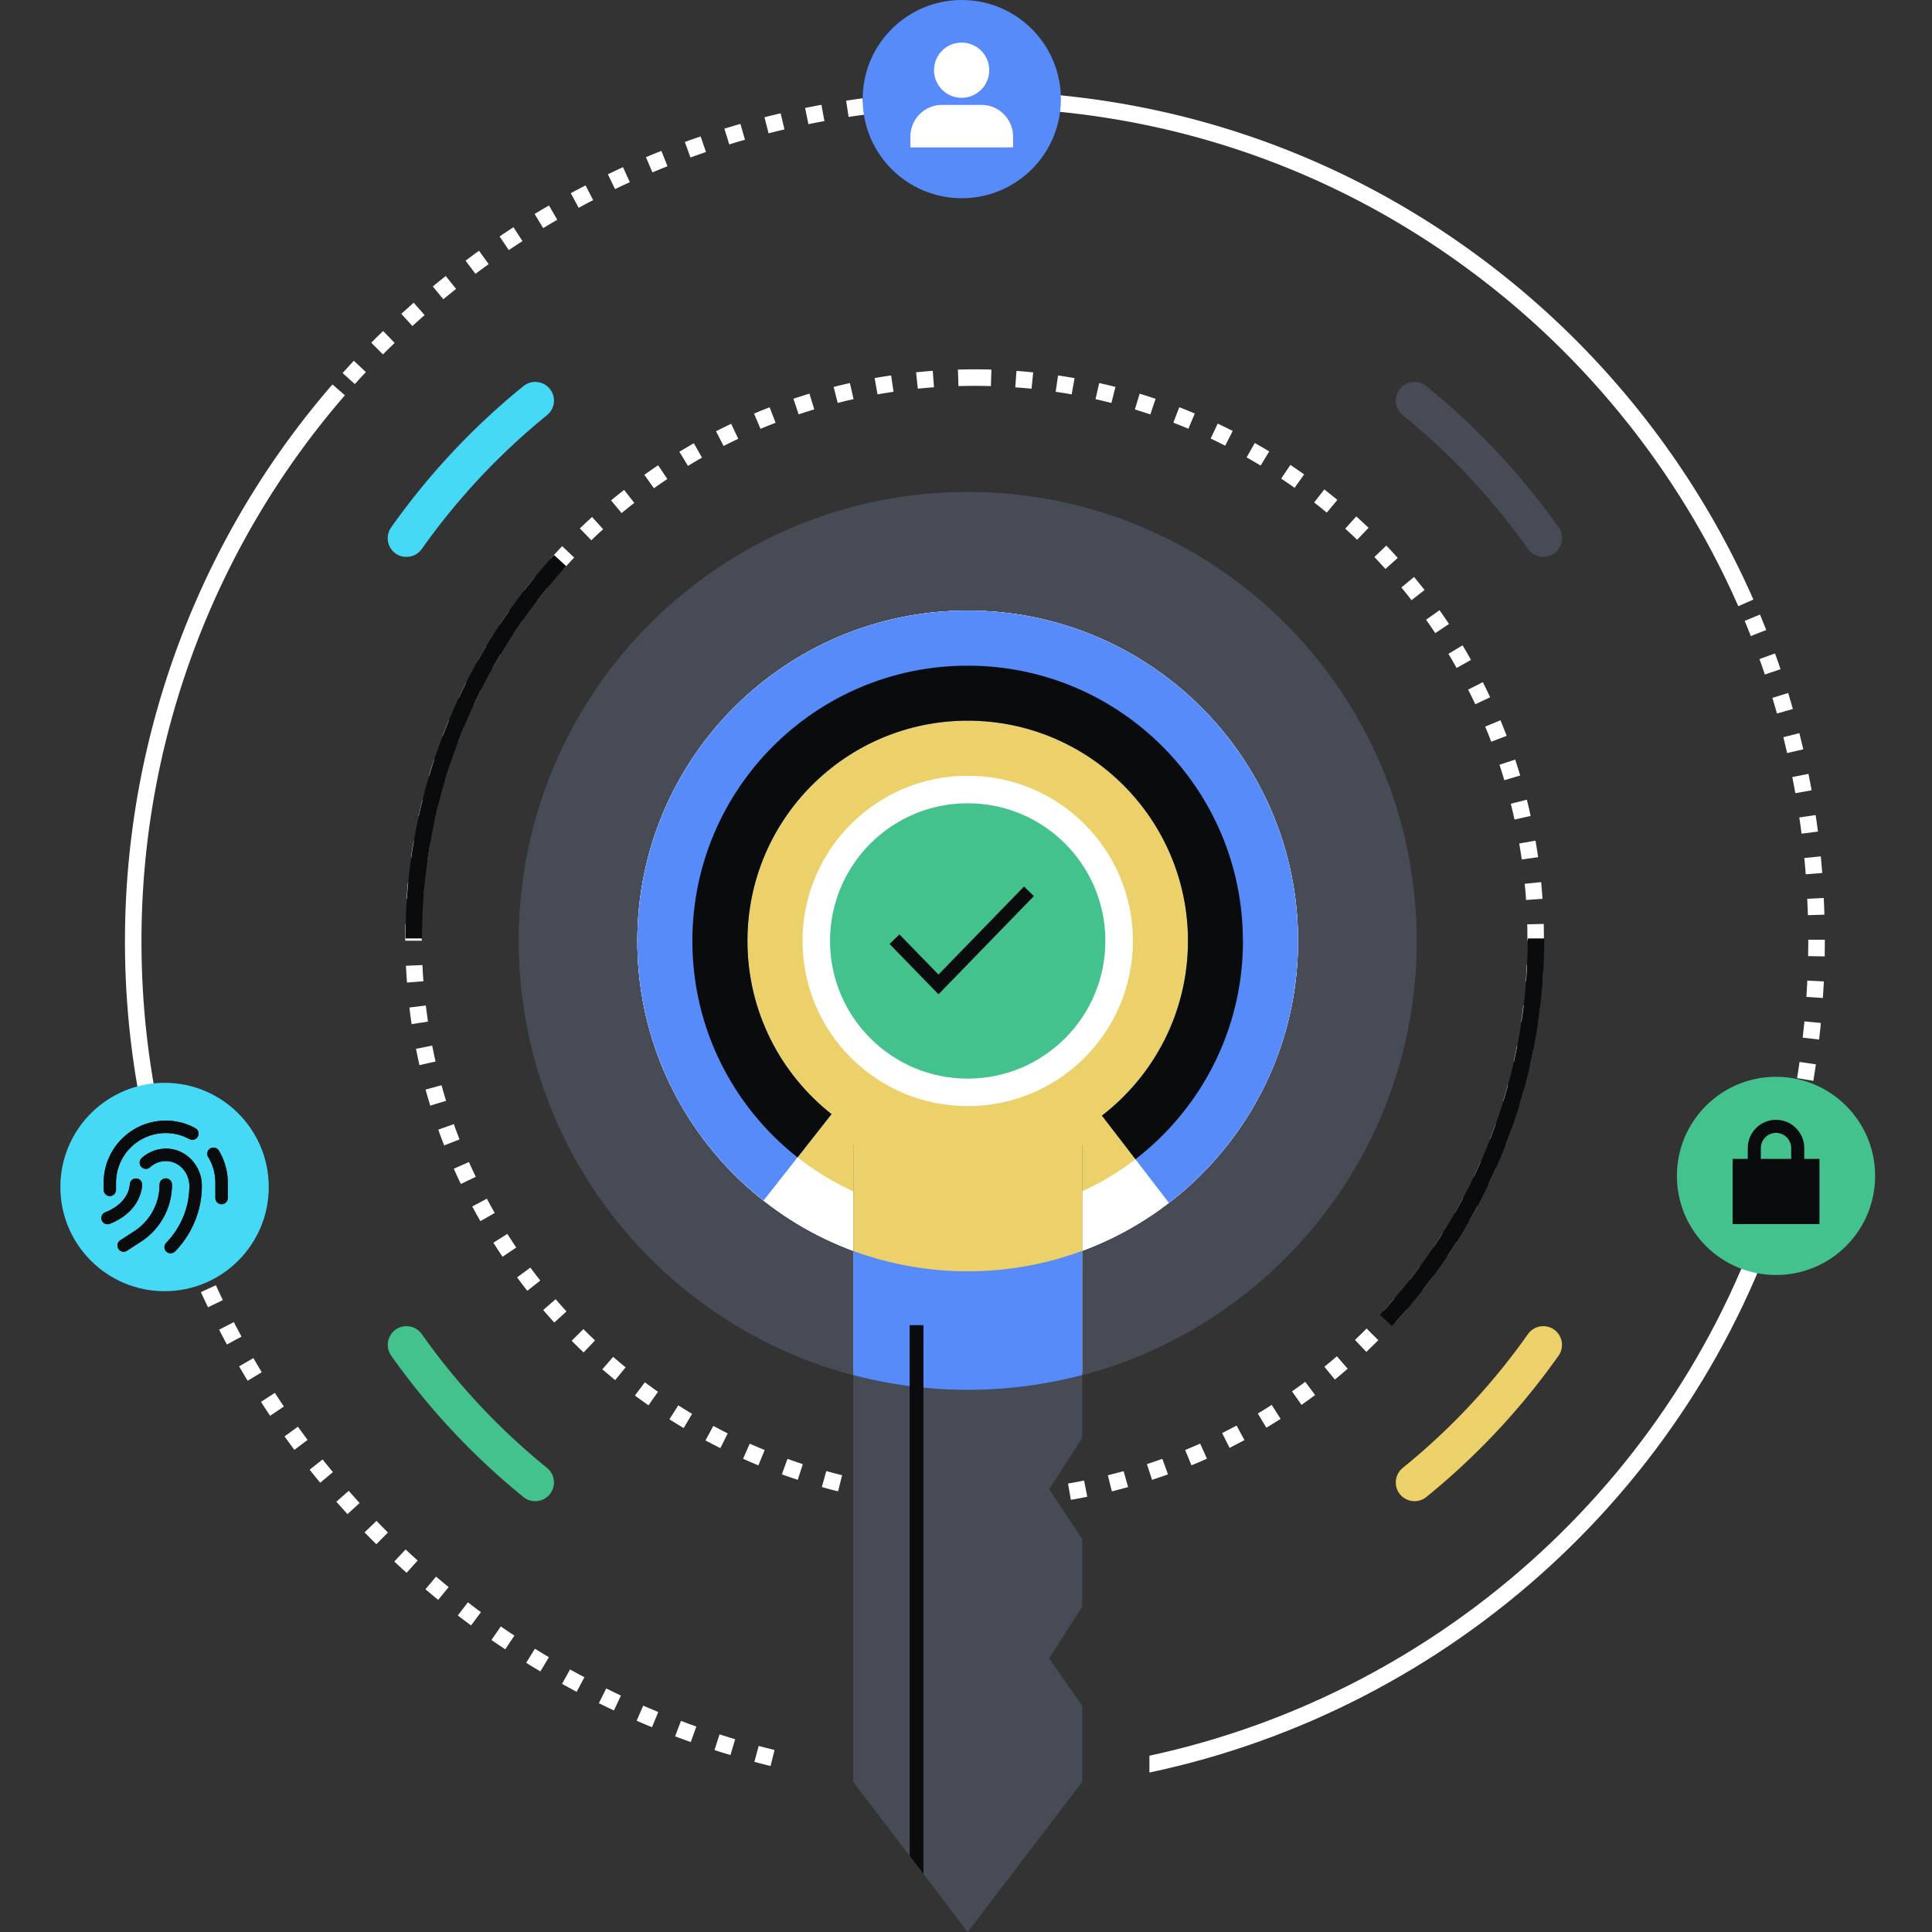 <svg xmlns="http://www.w3.org/2000/svg" fill="none" viewBox="0 0 240 240"><rect x="0" y="0" width="240" height="240" fill="#333333" stroke="none"/><path fill="#FFFFFF" d="M93.712 218.866c.667.174 1.344.349 2.011.513l.493-1.991c-.657-.164-1.314-.328-1.97-.502zm-4.955-1.467c.656.215 1.313.42 1.98.615v.01l.585-1.969c-.647-.195-1.293-.401-1.94-.606zm-4.351-1.504c.47.172.94.346 1.406.508l.688-1.928c-.636-.226-1.272-.462-1.909-.698l-.728 1.919zm-4.905-1.959c.49.209.985.421 1.48.621l.01.01.78-1.898q-.942-.387-1.868-.79l-.82 1.877zm-5.097-2.35c.612.296 1.224.592 1.847.888l.01.01.872-1.857c-.615-.287-1.22-.584-1.825-.881l-.001-.001-.913 1.836zm-4.586-2.405 1.816.985.964-1.816a94 94 0 0 1-1.785-.965zm-4.453-2.627c.585.37 1.17.729 1.765 1.078v-.011l1.057-1.754a99 99 0 0 1-1.734-1.057zm-4.319-2.831c.564.39 1.139.779 1.713 1.159v.01l1.14-1.713a59 59 0 0 1-1.683-1.139zm-4.176-3.047c.544.42 1.098.831 1.652 1.241l1.221-1.652c-.544-.4-1.087-.81-1.621-1.221zm-2.437-1.934.006.005h-.01zm-1.584-1.319c.52.44 1.052.879 1.584 1.319l1.299-1.585a96 96 0 0 1-1.56-1.303zm-3.869-3.447c.504.472 1.017.944 1.53 1.406l1.374-1.529a91 91 0 0 1-1.498-1.375zm-3.691-3.62c.481.492.963.984 1.455 1.466v.01l1.447-1.457a189 189 0 0 1-1.426-1.446l-1.478 1.426zm-3.51-3.808 1.385 1.539-.01.011 1.518-1.386c-.452-.502-.903-1.005-1.354-1.518zm-3.314-3.98q.643.813 1.303 1.61l.01.011 1.58-1.314c-.43-.523-.862-1.046-1.282-1.58zm-3.119-4.135c.4.564.81 1.118 1.22 1.672l1.642-1.231c-.4-.544-.8-1.087-1.2-1.641zm-2.924-4.288c.37.584.749 1.159 1.139 1.733v-.01l1.703-1.149a70 70 0 0 1-.874-1.318l-.244-.375zm-2.719-4.412c.35.595.698 1.19 1.057 1.785v.01l1.754-1.067-.001-.002c-.349-.584-.697-1.168-1.035-1.752zm-2.483-4.555c.319.615.637 1.231.965 1.836h.01l1.806-.974a78 78 0 0 1-.954-1.806zm-1.385-2.791v.011l1.847-.893a75 75 0 0 1-.862-1.847l-1.867.852c.287.626.585 1.251.882 1.877m197.403-28.46 2.021.339c.113-.687.216-1.365.318-2.052l-2.031-.297a62 62 0 0 1-.308 2.01m.698-5.027 2.041.236.074-.686q.078-.688.142-1.376l-2.042-.195-.067.651q-.067.683-.148 1.37m.461-5.058 2.042.133q.077-1.03.123-2.061l-2.052-.103c-.03.675-.071 1.35-.112 2.025zm.216-5.068 2.052.031h.01v-.38c.01-.533.01-1.056.01-1.58v-.112h-2.052v.112c0 .522-.01 1.034-.02 1.545zm-.113-7.12c.031.677.062 1.354.082 2.031l2.052-.061c-.021-.698-.051-1.385-.082-2.072zm-.359-5.065c.062.676.123 1.352.174 2.028l.011-.01 2.041-.164-.059-.687q-.056-.687-.125-1.375l-2.042.205zm-.626-5.04c.103.666.195 1.333.277 2.01h.01l2.032-.256c-.093-.687-.185-1.375-.288-2.052zm-.872-5.017q.197 1 .38 2l2.021-.359c-.123-.687-.257-1.364-.39-2.041zm-.709-3.287.073.311v-.01l2.001-.462c-.154-.666-.319-1.344-.483-2.01l-1.99.502c.138.553.269 1.114.399 1.669m-1.763-6.552c.194.646.389 1.293.574 1.95v-.011l1.97-.554a65 65 0 0 0-.585-1.99zm-1.601-4.823c.226.637.451 1.273.667 1.92l1.949-.657-.001-.002c-.225-.656-.45-1.312-.686-1.958zm-1.836-4.739c.256.626.513 1.252.759 1.888l.01-.01 1.908-.75-.171-.425c-.2-.497-.401-.998-.608-1.493zM44.081 47.712l.006.005h-.01zm-1.523-1.37 1.523 1.37c.45-.501.91-1.002 1.37-1.493l-1.497-1.405a97 97 0 0 0-1.396 1.528m3.56-3.765 1.457 1.447c.482-.483.965-.955 1.447-1.426l-1.426-1.478q-.754.721-1.478 1.457m3.735-3.591 1.385 1.519v-.01q.738-.677 1.508-1.355l-1.354-1.539zm3.909-3.396 1.313 1.58c.523-.43 1.046-.861 1.58-1.282l-1.282-1.6c-.544.43-1.078.861-1.611 1.302m4.073-3.21 1.23 1.64v-.01h.002q.813-.6 1.64-1.2l-1.2-1.662c-.564.41-1.118.82-1.672 1.231m4.227-3.006 1.149 1.703v-.01c.564-.38 1.128-.749 1.692-1.118l-1.118-1.724c-.574.38-1.149.76-1.723 1.15m4.35-2.791 1.067 1.754a91 91 0 0 1 1.744-1.036l-1.026-1.775a74 74 0 0 0-1.785 1.056m4.493-2.585.975 1.806.01.01c.595-.328 1.19-.646 1.796-.954l-.944-1.826c-.616.318-1.232.636-1.837.964m4.607-2.349.892 1.846a60 60 0 0 1 1.837-.861l-.852-1.868q-.938.434-1.877.883m4.73-2.124.8 1.888v.01a72 72 0 0 1 1.877-.77l-.759-1.908c-.636.247-1.282.513-1.918.78m4.832-1.888.697 1.929h.01a61 61 0 0 1 1.92-.677l-.668-1.94c-.656.227-1.313.452-1.96.688m4.915-1.651.605 1.959c.647-.205 1.293-.4 1.95-.585l-.565-1.97c-.667.195-1.333.39-1.99.596m4.976-1.416.513 1.99a111 111 0 0 1 1.97-.482l-.472-2c-.667.153-1.344.317-2.011.492m5.047-1.159.411 2.01-.01.01c.666-.143 1.333-.266 2-.39l-.369-2.02a132 132 0 0 0-2.032.39m5.099-.903.308 2.03v-.01c.667-.102 1.334-.194 2.011-.287l-.267-2.031c-.608.082-1.208.171-1.815.262zm14.444 174.78c-.697-.01-1.385-.041-2.082-.072l.102-2.052c.677.031 1.344.062 2.021.072zm3.119 0-.041-2.052c.677-.01 1.344-.041 2.021-.072l.103 2.052a68 68 0 0 1-2.083.072m-8.32-.298c-.698-.061-1.385-.143-2.073-.225l.257-2.032a65 65 0 0 0 2.011.216zm13.511 0-.195-2.041a65 65 0 0 0 2.011-.216l.257 2.032c-.688.082-1.375.164-2.073.225m-18.662-.677c-.687-.113-1.364-.246-2.052-.379l.401-2.011c.656.133 1.323.256 1.99.369zm23.823 0-.349-2.021a69 69 0 0 0 1.99-.369l.401 2.011c-.678.133-1.365.266-2.042.379m-28.922-1.057a44 44 0 0 1-2.01-.533l.554-1.98c.646.184 1.303.349 1.959.513l-.492 1.99zm34.011 0-.493-1.99c.657-.164 1.303-.339 1.96-.513l.554 1.98c-.667.185-1.344.359-2.011.534zm-39.017-1.426a73 73 0 0 1-1.97-.677l.698-1.929c.636.226 1.272.452 1.908.657zm44.013 0-.636-1.949a100 100 0 0 0 1.918-.657l.698 1.929c-.657.236-1.313.462-1.98.677m-48.897-1.795a78 78 0 0 1-1.908-.821l.831-1.877c.616.277 1.231.533 1.857.79l-.78 1.898zm53.791-.01-.78-1.898a75 75 0 0 0 1.867-.801l.842 1.878a66 66 0 0 1-1.919.821zm-58.52-2.134a81 81 0 0 1-1.847-.954l.975-1.806c.595.318 1.19.626 1.785.933l-.913 1.837zm63.26-.031-.924-1.837a92 92 0 0 0 1.796-.933l.974 1.806c-.615.328-1.231.646-1.846.964m-67.815-2.462q-.896-.536-1.775-1.088l1.108-1.734c.564.359 1.138.718 1.713 1.057zm72.38-.041-1.057-1.765a62 62 0 0 0 1.724-1.067l1.108 1.734c-.585.369-1.18.739-1.775 1.098m-76.751-2.781c-.564-.4-1.129-.8-1.683-1.221l1.231-1.641c.544.4 1.088.8 1.632 1.18zm81.122-.051-1.18-1.683a56 56 0 0 0 1.641-1.19l1.231 1.642c-.554.41-1.118.821-1.682 1.221zm-85.267-3.088a95 95 0 0 1-1.59-1.334l1.344-1.549a96 96 0 0 0 1.549 1.303l-1.303 1.59zm89.411-.062-1.302-1.59a97 97 0 0 0 1.549-1.303l1.344 1.549c-.524.452-1.057.903-1.591 1.344m-93.32-3.365a49 49 0 0 1-1.487-1.457l1.457-1.446c.471.472.954.944 1.446 1.405l-1.416 1.488zm97.229-.072-1.415-1.487a48 48 0 0 0 1.446-1.416l1.457 1.447a97 97 0 0 1-1.488 1.456m-100.87-3.642a69 69 0 0 1-1.386-1.559l1.55-1.344c.44.513.892 1.016 1.343 1.518l-1.518 1.385zm104.512-.072-1.518-1.385c.451-.502.903-1.005 1.334-1.518l1.559 1.334a97 97 0 0 1-1.375 1.559zm-107.878-3.888a64 64 0 0 1-1.262-1.652l1.652-1.221c.4.544.81 1.078 1.231 1.611l-1.61 1.272zm111.244-.082-1.611-1.272c.42-.534.821-1.067 1.221-1.611l1.651 1.221a66 66 0 0 1-1.261 1.652zm-114.312-4.135a63 63 0 0 1-1.138-1.744l1.734-1.097q.539.861 1.107 1.692zm117.369-.071-1.703-1.149c.379-.554.738-1.119 1.108-1.693l1.734 1.098c-.37.584-.749 1.169-1.139 1.744m-120.118-4.35a64 64 0 0 1-1.016-1.827l1.816-.964c.318.595.647 1.19.975 1.775zm122.857-.062-1.785-1.016c.339-.584.657-1.169.975-1.764l1.816.964a52 52 0 0 1-1.006 1.816M57.248 147.08a64 64 0 0 1-.872-1.898l1.878-.831c.277.615.554 1.231.851 1.836l-1.846.883zm127.69-.051-1.847-.883c.287-.605.575-1.21.841-1.826l1.878.831a62 62 0 0 1-.862 1.888zm-129.762-4.74a64 64 0 0 1-.729-1.96l1.93-.687c.225.636.461 1.272.707 1.898zM187 142.258l-1.908-.739c.246-.626.482-1.262.708-1.898l1.928.688a62 62 0 0 1-.728 1.949m-133.548-4.904a64 64 0 0 1-.584-2.001l1.98-.543c.174.646.369 1.292.564 1.939l-1.96.595zm135.251-.01-1.959-.606c.194-.646.389-1.292.564-1.939l1.98.544q-.278 1-.585 2.001m-136.595-5.017a66 66 0 0 1-.43-2.042l2.01-.4c.134.667.267 1.323.421 1.98l-2 .451zm137.929-.011-2.001-.451c.154-.657.288-1.313.421-1.98l2.011.39a67 67 0 0 1-.431 2.041m-138.903-5.098a71 71 0 0 1-.277-2.063l2.041-.246c.082.667.175 1.334.267 2.001zM191 127.207l-2.031-.308c.102-.666.195-1.333.267-2l2.041.246a69 69 0 0 1-.277 2.062m-140.442-5.15c-.051-.687-.092-1.385-.133-2.083l2.052-.092c.03.677.072 1.344.123 2.011zm141.027-.021-2.042-.153c.052-.667.093-1.344.123-2.022l2.052.093c-.03.697-.071 1.385-.123 2.082zm-139.19-5.181h-2.052v-.256c0-.605 0-1.211.02-1.816l2.052.051c-.01.585-.02 1.18-.02 1.765zm139.395-.01h-2.052v-.256c0-.585 0-1.18-.02-1.765l2.052-.051c.01.605.02 1.221.02 1.836v.246zm-139.23-5.037-2.052-.144a66 66 0 0 1 .174-2.072l2.042.205a62 62 0 0 0-.164 2.011m137.015-.01a43 43 0 0 0-.174-2.011l2.041-.206c.072.688.124 1.386.175 2.073l-2.052.144zm-136.482-5.007-2.031-.287c.102-.688.205-1.375.328-2.052l2.021.349c-.113.666-.215 1.323-.318 2zm135.949-.01c-.093-.667-.206-1.334-.318-2.001l2.021-.349c.123.688.225 1.365.328 2.052l-2.031.287zm-135.046-4.956-2-.441c.153-.677.307-1.354.471-2.021l1.99.503a68 68 0 0 0-.46 1.97zm134.143-.01a70 70 0 0 0-.462-1.97l1.99-.502c.175.666.329 1.344.472 2.021l-2 .441zM55.258 96.942l-1.97-.585c.195-.667.41-1.323.626-1.99l1.95.646a58 58 0 0 0-.606 1.929m131.619-.01c-.195-.647-.4-1.293-.605-1.93l1.949-.646c.215.657.431 1.324.626 1.98l-1.97.585zM56.879 92.16l-1.918-.728q.369-.973.769-1.93l1.898.79a97 97 0 0 0-.749 1.868m128.367-.02a52 52 0 0 0-.749-1.878l1.898-.79q.4.97.769 1.939zM58.849 87.523l-1.857-.873a63 63 0 0 1 .913-1.867l1.836.924c-.307.595-.595 1.2-.882 1.816zm124.417-.041a51 51 0 0 0-.893-1.816l1.826-.924c.318.616.616 1.242.913 1.878l-1.857.872zM61.157 83.04l-1.785-1.005c.339-.605.688-1.2 1.047-1.796l1.754 1.057a62 62 0 0 0-1.016 1.744m119.79-.061a76 76 0 0 0-1.016-1.755l1.755-1.056c.359.595.708 1.2 1.046 1.805zM63.784 78.73l-1.714-1.128c.38-.575.77-1.15 1.17-1.714l1.672 1.18q-.585.831-1.139 1.662zm114.516-.07a60 60 0 0 0-1.149-1.672l1.672-1.19c.4.564.79 1.139 1.18 1.713l-1.713 1.14zM66.718 74.627l-1.621-1.251a64 64 0 0 1 1.293-1.621l1.58 1.303a59 59 0 0 0-1.262 1.58zm108.627-.071a60 60 0 0 0-1.262-1.58l1.58-1.303c.441.533.872 1.077 1.303 1.62zM69.95 70.749l-1.529-1.374c.462-.513.934-1.026 1.416-1.53l1.487 1.417c-.461.492-.923.985-1.374 1.487m102.153-.072c-.451-.502-.913-.995-1.374-1.487l1.487-1.416c.482.503.954 1.016 1.416 1.529zm-98.645-3.56-1.426-1.477a65 65 0 0 1 1.519-1.416l1.374 1.519q-.754.677-1.477 1.385zm95.126-.071a62 62 0 0 0-1.477-1.375l1.375-1.519a97 97 0 0 1 1.528 1.416l-1.415 1.478zm-91.36-3.304-1.314-1.58a64 64 0 0 1 1.621-1.303l1.262 1.61c-.533.422-1.056.842-1.58 1.273zm87.595-.061a59 59 0 0 0-1.57-1.262l1.262-1.621c.544.43 1.088.861 1.621 1.303zm-83.584-3.027-1.19-1.672c.564-.4 1.139-.8 1.713-1.18l1.14 1.703c-.565.38-1.12.76-1.663 1.149m79.583-.051c-.544-.39-1.098-.77-1.662-1.15l1.139-1.702c.574.39 1.149.78 1.713 1.18zm-75.356-2.73-1.067-1.754c.595-.359 1.19-.708 1.795-1.056l1.016 1.785a91 91 0 0 0-1.744 1.026m71.139-.04a58 58 0 0 0-1.744-1.016l1.016-1.785c.605.338 1.2.687 1.795 1.046zM89.884 55.4l-.934-1.826a53 53 0 0 1 1.878-.923l.882 1.857c-.605.287-1.22.584-1.816.892zm62.316-.03c-.595-.308-1.2-.606-1.806-.893l.872-1.857c.626.297 1.252.605 1.867.913l-.933 1.826zm-57.73-2.104-.8-1.888a55 55 0 0 1 1.939-.78l.738 1.92c-.626.245-1.262.492-1.877.759zm53.154-.01a58 58 0 0 0-1.867-.749l.739-1.919c.646.247 1.292.513 1.928.78zM99.21 51.482l-.647-1.95c.657-.215 1.324-.43 1.991-.635l.595 1.96q-.973.292-1.93.615zm43.695 0a61 61 0 0 0-1.929-.615l.595-1.96c.667.205 1.324.41 1.98.636l-.656 1.95zm-38.843-1.426-.502-1.99a65 65 0 0 1 2.021-.483l.451 2.001a69 69 0 0 0-1.97.472m34 0a92 92 0 0 0-1.97-.472l.452-2c.677.153 1.354.307 2.021.482zm-4.934-1.067a62 62 0 0 0-1.991-.318l.298-2.031c.687.102 1.374.215 2.052.328zm-24.121 0-.359-2.021a45 45 0 0 1 2.052-.328l.298 2.03c-.667.103-1.334.206-1.991.319m5.007-.698-.215-2.041a67 67 0 0 1 2.072-.185l.154 2.042c-.677.051-1.344.112-2.011.174zm14.117 0c-.667-.072-1.344-.123-2.011-.174l.154-2.042c.698.052 1.385.113 2.073.185l-.206 2.042zm-5.037-.328a66 66 0 0 0-4.032 0L119 45.911a70 70 0 0 1 4.155 0z"/><path fill="#464B55" d="M120.213 61.126c-30.799 0-55.76 24.961-55.76 55.76s24.961 55.761 55.76 55.761 55.761-24.962 55.761-55.761-24.962-55.76-55.761-55.76"/><path fill="#464B55" d="M120.213 61.126c-30.799 0-55.76 24.961-55.76 55.76s24.961 55.761 55.76 55.761 55.761-24.962 55.761-55.761-24.962-55.76-55.761-55.76"/><path fill="#FFFFFF" d="M120.21 157.924c22.664 0 41.038-18.373 41.038-41.038s-18.374-41.038-41.038-41.038c-22.665 0-41.038 18.373-41.038 41.038s18.373 41.038 41.038 41.038"/><path fill="#FFFFFF" d="M120.21 157.924c22.664 0 41.038-18.373 41.038-41.038s-18.374-41.038-41.038-41.038c-22.665 0-41.038 18.373-41.038 41.038s18.373 41.038 41.038 41.038"/><path fill="#ECD069" d="M120.21 151.081c18.886 0 34.195-15.309 34.195-34.195 0-18.885-15.309-34.195-34.195-34.195-18.885 0-34.194 15.31-34.194 34.195 0 18.886 15.309 34.195 34.194 34.195"/><path fill="#FFFFFF" d="M120.214 96.367c-11.336 0-20.519 9.182-20.519 20.519s9.183 20.519 20.519 20.519c11.337 0 20.519-9.182 20.519-20.519s-9.182-20.519-20.519-20.519"/><path fill="#44C28D" d="M120.212 99.784c-9.439 0-17.103 7.653-17.103 17.102s7.654 17.103 17.103 17.103 17.102-7.654 17.102-17.103-7.653-17.102-17.102-17.102"/><path fill="#578BFA" d="M161.248 116.886c0 13.255-6.279 25.043-16.036 32.543l-8.331-10.844c6.495-4.997 10.691-12.855 10.691-21.699 0-15.102-12.25-27.362-27.362-27.362s-27.362 12.25-27.362 27.362c0 8.731 4.083 16.497 10.444 21.514l-8.444 10.742c-9.551-7.51-15.676-19.165-15.676-32.256 0-22.663 18.375-41.038 41.038-41.038s41.038 18.375 41.038 41.038"/><path fill="#0A0B0D" d="M154.408 116.886c0 11.05-5.243 20.868-13.358 27.116l-4.165-5.417c6.494-4.996 10.69-12.855 10.69-21.699 0-15.102-12.25-27.362-27.362-27.362s-27.362 12.25-27.362 27.362c0 8.731 4.083 16.497 10.444 21.514l-4.227 5.376c-7.961-6.268-13.06-15.974-13.06-26.89 0-18.887 15.307-34.195 34.195-34.195S154.397 98 154.397 116.886zm-11.627 101.211v2.097c37.399-7.894 68.564-35.806 79.634-73.514l-1.97-.575c-10.812 36.833-41.177 64.132-77.664 71.992"/><path fill="#FFFFFF" d="M142.781 218.097v2.097c37.4-7.894 68.565-35.806 79.635-73.514l-1.97-.575c-10.813 36.834-41.178 64.133-77.665 71.992"/><path fill="#464B55" d="m134.431 178.628-4.103 6.361 4.103 6.155v8.444l-4.103 6.432 4.103 5.869v9.469L120.212 240l-14.22-18.642v-79.069h28.439z"/><path fill="#ECD069" d="M134.439 142v28.521a55.5 55.5 0 0 1-14.219 1.837c-4.915 0-9.685-.636-14.22-1.837V142z"/><path fill="#578BFA" d="M134.431 155.39v15.42a55.5 55.5 0 0 1-14.219 1.837c-4.914 0-9.685-.637-14.22-1.837v-15.42a40.9 40.9 0 0 0 14.22 2.534c4.996 0 9.787-.892 14.219-2.534"/><path fill="#45D9F5" d="M50.242 69.17a2.36 2.36 0 0 1-1.098-.411 2.33 2.33 0 0 1-.554-3.242 88 88 0 0 1 16.435-17.554 2.33 2.33 0 0 1 3.273.338c.81.995.657 2.463-.338 3.263a83.7 83.7 0 0 0-15.564 16.63 2.31 2.31 0 0 1-2.144.965z"/><path fill="#ECD069" d="M175.47 186.466a2.33 2.33 0 0 1-1.559-.841 2.33 2.33 0 0 1 .339-3.273 84 84 0 0 0 7.622-7.007 83 83 0 0 0 7.941-9.623 2.33 2.33 0 0 1 3.242-.554 2.33 2.33 0 0 1 .554 3.241 89 89 0 0 1-8.382 10.157 88 88 0 0 1-8.043 7.397 2.3 2.3 0 0 1-1.714.503"/><path fill="#464B55" d="M191.968 69.17a2.36 2.36 0 0 0 1.097-.411 2.33 2.33 0 0 0 .554-3.242 88 88 0 0 0-16.435-17.554 2.33 2.33 0 0 0-3.273.338 2.315 2.315 0 0 0 .339 3.263 83.7 83.7 0 0 1 15.563 16.63 2.31 2.31 0 0 0 2.144.965z"/><path fill="#44C28D" d="M66.736 186.466a2.33 2.33 0 0 0 1.56-.841 2.33 2.33 0 0 0-.339-3.273 83 83 0 0 1-15.564-16.63 2.33 2.33 0 0 0-3.241-.554 2.33 2.33 0 0 0-.554 3.241 89 89 0 0 0 8.382 10.157 88 88 0 0 0 8.043 7.397 2.3 2.3 0 0 0 1.713.503"/><path fill="#0A0B0D" d="m172.912 164.716-1.498-1.396c11.84-12.742 18.365-29.342 18.365-46.742h2.051c0 17.923-6.72 35.016-18.908 48.138zM52.427 116.579h-2.052a70.58 70.58 0 0 1 18.447-47.635l1.518 1.385a68.5 68.5 0 0 0-17.913 46.25"/><path fill="#44C28D" d="M22.343 154.877a4.648 4.648 0 1 0 0-9.295 4.648 4.648 0 0 0 0 9.295"/><path fill="#0A0B0D" d="m116.581 123.514-6.073-6.248 1.221-1.19 4.852 4.986 10.629-10.937 1.221 1.191zm-1.868 41.099v68.175L113 230.541v-65.928z"/><path fill="#44C28D" d="M220.624 133.763c-6.802 0-12.312 5.51-12.312 12.312s5.51 12.311 12.312 12.311 12.311-5.509 12.311-12.311-5.509-12.312-12.311-12.312"/><path fill="#0A0B0D" d="M215.227 143.961h1.887v-1.344a3.52 3.52 0 0 1 3.509-3.509 3.52 3.52 0 0 1 3.509 3.509v1.344h1.888v8.095h-10.783v-8.095zm7.284-1.344a1.897 1.897 0 0 0-1.888-1.888 1.897 1.897 0 0 0-1.888 1.888v1.344h3.776z"/><path fill="#FFFFFF" d="M215.935 75.305c-6.72-15.297-17.195-28.901-30.296-39.366-18.057-14.414-39.848-22.222-63.014-22.56l.031-2.052c23.627.348 45.849 8.3 64.265 23.012 13.358 10.67 24.038 24.54 30.891 40.145zM20.85 150.065a105.5 105.5 0 0 1-5.315-34.728c.37-24.838 9.51-48.835 25.762-67.58l1.549 1.345c-15.933 18.375-24.91 41.91-25.26 66.266-.173 11.644 1.58 23.104 5.203 34.051l-1.95.646z"/><path fill="#45D9F5" d="M33.385 147.455c0-7.148-5.795-12.943-12.943-12.943S7.5 140.307 7.5 147.455s5.794 12.942 12.942 12.942 12.943-5.795 12.943-12.942"/><path fill="#0A0B0D" d="M15.36 155.492a.76.76 0 0 1-.646-.349.785.785 0 0 1 .225-1.067l1.714-1.108a6.91 6.91 0 0 0 3.17-5.817c0-.42.349-.769.77-.769.42 0 .769.349.769.769a8.43 8.43 0 0 1-3.878 7.11l-1.714 1.108a.77.77 0 0 1-.42.123z"/><path fill="#0A0B0D" d="M21.196 155.688a.764.764 0 0 1-.544-1.303 10.3 10.3 0 0 0 2.37-3.909 10 10 0 0 0 .503-3.16c0-1.58-1.16-2.924-2.627-3.068a2.88 2.88 0 0 0-2.257.749.766.766 0 0 1-1.087-.051.766.766 0 0 1 .051-1.088 4.5 4.5 0 0 1 3.447-1.149c2.257.216 4.022 2.237 4.022 4.597 0 1.241-.195 2.462-.585 3.631a11.75 11.75 0 0 1-2.729 4.504.78.78 0 0 1-.554.236zm6.33-6.094a.775.775 0 0 1-.77-.77v-1.908a6.1 6.1 0 0 0-.892-3.191.768.768 0 1 1 1.313-.8 7.7 7.7 0 0 1 1.118 3.991v1.908c0 .421-.349.77-.77.77"/><path fill="#0A0B0D" d="M13.652 148.578a.775.775 0 0 1-.77-.77v-.892c0-4.248 3.458-7.705 7.706-7.705a7.6 7.6 0 0 1 3.673.934.773.773 0 0 1 .307 1.046.776.776 0 0 1-1.046.308 6.1 6.1 0 0 0-2.945-.749 6.17 6.17 0 0 0-6.166 6.166v.892c0 .421-.348.77-.769.77z"/><path fill="#0A0B0D" d="M13.365 152.076a.78.78 0 0 1-.719-.482.77.77 0 0 1 .431-.995c2.965-1.17 3.047-3.355 3.047-3.447 0-.421.35-.759.77-.759s.76.338.76.769c0 .133-.042 3.293-4.023 4.863a.7.7 0 0 1-.287.051zm1.995 3.416a.76.76 0 0 1-.646-.349.785.785 0 0 1 .225-1.067l1.714-1.108a6.91 6.91 0 0 0 3.17-5.817c0-.42.349-.769.77-.769.42 0 .769.349.769.769a8.43 8.43 0 0 1-3.878 7.11l-1.714 1.108a.77.77 0 0 1-.42.123z"/><path fill="#0A0B0D" d="M21.196 155.688a.764.764 0 0 1-.544-1.303 10.3 10.3 0 0 0 2.37-3.909 10 10 0 0 0 .503-3.16c0-1.58-1.16-2.924-2.627-3.068a2.88 2.88 0 0 0-2.257.749.766.766 0 0 1-1.087-.051.766.766 0 0 1 .051-1.088 4.5 4.5 0 0 1 3.447-1.149c2.257.216 4.022 2.237 4.022 4.597 0 1.241-.195 2.462-.585 3.631a11.75 11.75 0 0 1-2.729 4.504.78.78 0 0 1-.554.236zm6.33-6.094a.775.775 0 0 1-.77-.77v-1.908a6.1 6.1 0 0 0-.892-3.191.768.768 0 1 1 1.313-.8 7.7 7.7 0 0 1 1.118 3.991v1.908c0 .421-.349.77-.77.77"/><path fill="#0A0B0D" d="M13.652 148.578a.775.775 0 0 1-.77-.77v-.892c0-4.248 3.458-7.705 7.706-7.705a7.6 7.6 0 0 1 3.673.934.773.773 0 0 1 .307 1.046.776.776 0 0 1-1.046.308 6.1 6.1 0 0 0-2.945-.749 6.17 6.17 0 0 0-6.166 6.166v.892c0 .421-.348.77-.769.77z"/><path fill="#0A0B0D" d="M13.365 152.076a.78.78 0 0 1-.719-.482.77.77 0 0 1 .431-.995c2.965-1.17 3.047-3.355 3.047-3.447 0-.421.35-.759.77-.759s.76.338.76.769c0 .133-.042 3.293-4.023 4.863a.7.7 0 0 1-.287.051z"/><path fill="#578BFA" d="M119.475 24.623c6.802 0 12.312-5.51 12.312-12.312S126.267 0 119.475 0s-12.311 5.51-12.311 12.311 5.509 12.312 12.311 12.312"/><path fill="#FFFFFF" d="M125.846 18.313h-12.752V16.97a3.94 3.94 0 0 1 3.939-3.94h4.874a3.94 3.94 0 0 1 3.939 3.94zm-6.388-6.166a3.426 3.426 0 0 0 3.427-3.426 3.42 3.42 0 0 0-3.427-3.427 3.42 3.42 0 0 0-3.427 3.427 3.42 3.42 0 0 0 3.427 3.426"/></svg>